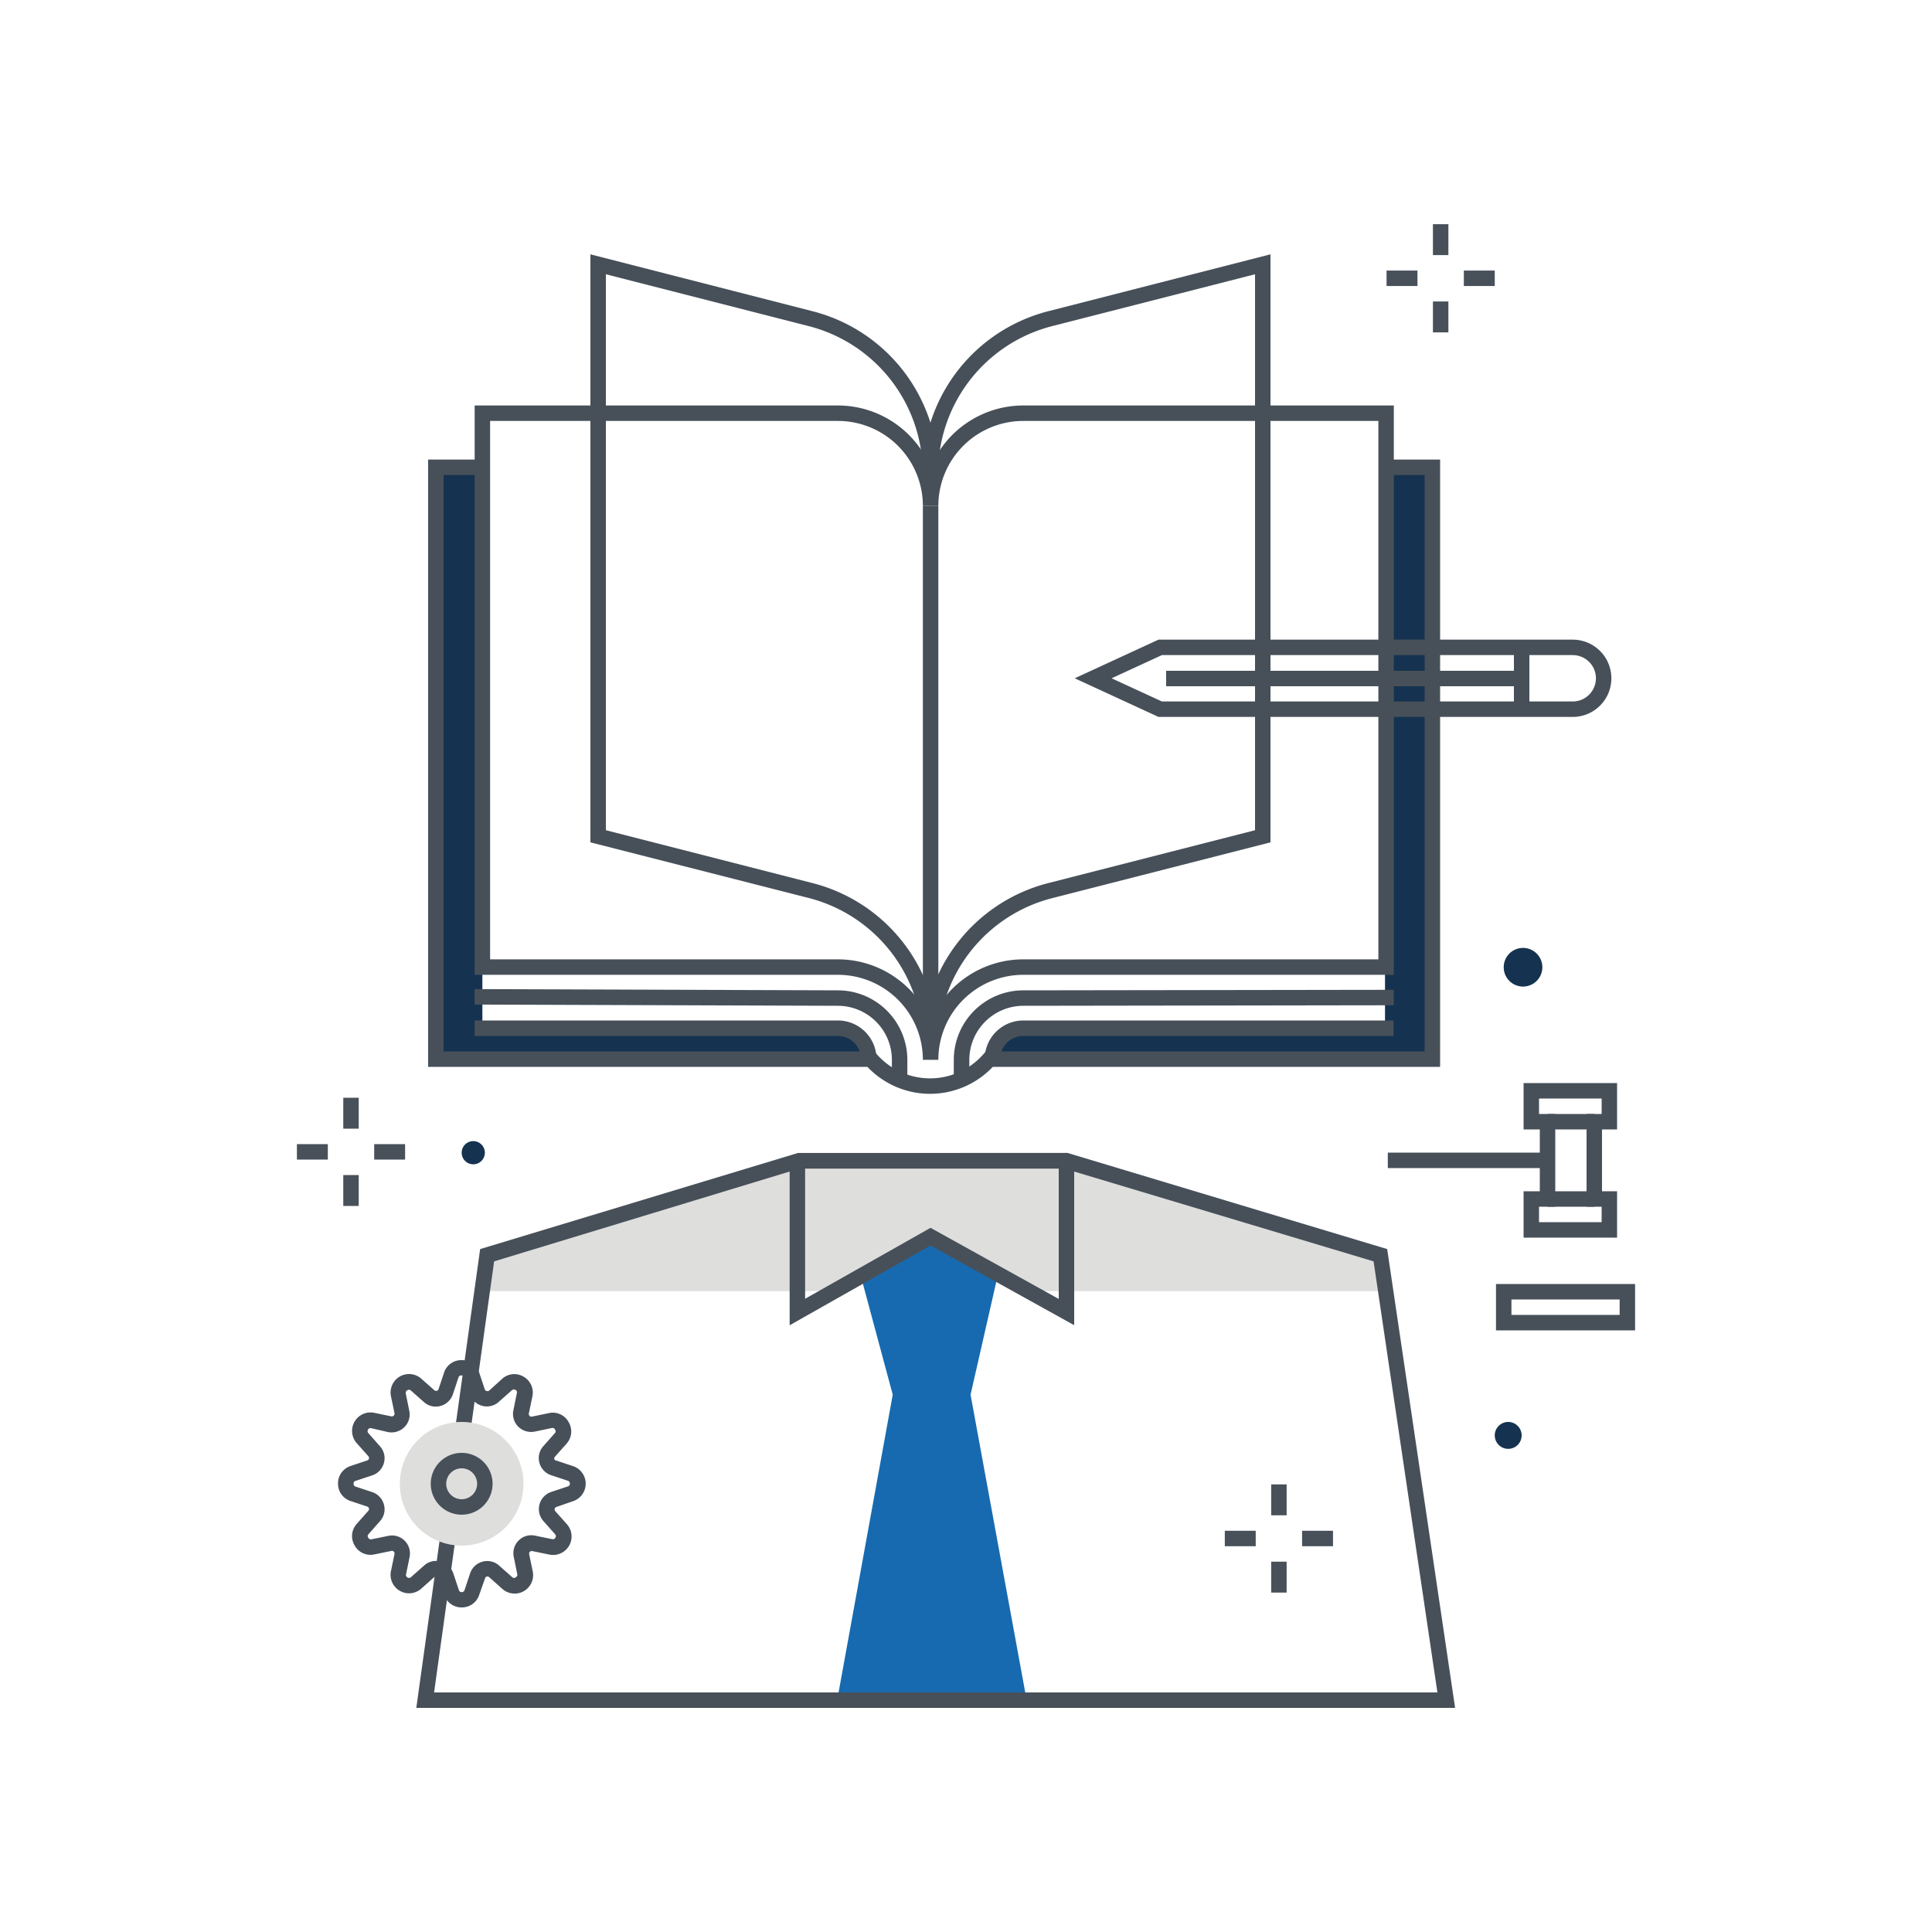 <?xml version="1.0" encoding="UTF-8"?> <svg xmlns="http://www.w3.org/2000/svg" viewBox="0 0 250 250"><defs><style>.cls-1{fill:#dededd;}.cls-2{fill:#475059;}.cls-3{fill:#176aaf;}.cls-4{fill:#153350;}.cls-5{fill:#48515a;}.cls-6{fill:none;}</style></defs><g id="text"><polygon class="cls-1" points="103.18 150.35 103.18 167.07 107.97 167.07 111.39 165.13 111.33 164.9 120.41 160.02 129.25 164.41 129.15 164.87 133.12 167.07 138 167.07 138 150.35 138 167.07 145.17 167.07 169.6 167.07 179.3 167.07 178.62 162.44 137.88 150.18 103.27 150.18 63.03 162.39 62.38 167.07 103.18 167.07 103.18 150.35"></polygon><path class="cls-2" d="M211.58,172.15h-18v-6h18Zm-16-2h14v-2h-14Z"></path><path class="cls-2" d="M209.25,160.15h-12.1v-6h2.1v-8h-2.1v-6h12.1v6H207.3v8h1.95Zm-10.1-2h8.1v-2H205.3v-12h1.95v-2h-8.1v2h2.1v12h-2.1Z"></path><rect class="cls-2" x="200.25" y="144.15" width="6.05" height="2"></rect><rect class="cls-2" x="200.25" y="154.15" width="6.05" height="2"></rect><rect class="cls-2" x="179.58" y="149.15" width="20" height="2"></rect><polygon class="cls-3" points="129.25 164.41 125.59 180.47 132.85 220 108.33 220 115.52 180.47 111.33 164.9 120.41 160.03 129.25 164.41"></polygon><path class="cls-2" d="M188.29,221H53.87l8.26-59.37,41.14-12.44H138l.14,0,41.36,12.44ZM56.17,219H186l-8.26-55.78-40-12H103.42l-39.48,12Z"></path><polygon class="cls-2" points="102.18 171.49 102.18 150.35 104.18 150.35 104.18 168.06 120.41 158.88 137 168.08 137 150.35 139 150.35 139 171.48 120.41 161.17 102.18 171.49"></polygon><path class="cls-4" d="M179.22,60.48v72.3H132.29a4.11,4.11,0,0,0-4.12,4.12h52.55v-.75h4.5V60.48Z"></path><path class="cls-4" d="M112.54,136.9a4.12,4.12,0,0,0-4.12-4.13h-46V60.48h-6v75.67h4.5v.75Z"></path><path class="cls-2" d="M117.41,140.15h-2v-3a7,7,0,0,0-7-7l-47-.16v-2l47,.16a9,9,0,0,1,9,9Z"></path><path class="cls-2" d="M113.42,137.05h-2a3,3,0,0,0-3-3h-47v-2h47a5,5,0,0,1,5,5"></path><path class="cls-2" d="M125.42,140.15h-2v-3a9,9,0,0,1,9-9l47.93-.07v2l-47.92.07a7,7,0,0,0-7,7Z"></path><path class="cls-2" d="M129.42,137.05h-2a5,5,0,0,1,5-5h47.91v2H132.42a3,3,0,0,0-3,3"></path><path class="cls-2" d="M120.35,141.54h0a11.18,11.18,0,0,1-8.11-3.49H55.4V59.47h7v2h-5v74.58h55.74l.29.34a9.2,9.2,0,0,0,6.92,3.15h0a9.17,9.17,0,0,0,6.92-3.15l.3-.34h56.78V61.47h-5v-2h7v78.58H128.47a11.2,11.2,0,0,1-8.12,3.49"></path><path class="cls-2" d="M121.42,137.14h-2a11,11,0,0,0-11-11h-47V52.47h47a13,13,0,0,1,12,8,13,13,0,0,1,12-8h47.94v73.67H132.42a11,11,0,0,0-11,11m-58-13h45a13,13,0,0,1,12,8,13,13,0,0,1,12-8h45.94V54.47H132.42a11,11,0,0,0-11,11h-2a11,11,0,0,0-11-11h-45Z"></path><rect class="cls-2" x="119.42" y="65.47" width="2" height="67.67"></rect><path class="cls-2" d="M121.4,135.2h-2a19.62,19.62,0,0,0-14.75-19L76.4,109V32.91l28.74,7.36A21.6,21.6,0,0,1,121.4,61.2h-2a19.62,19.62,0,0,0-14.75-19L78.4,35.49v71.94l26.74,6.84A21.6,21.6,0,0,1,121.4,135.2"></path><path class="cls-2" d="M121.4,135.2h-2a21.59,21.59,0,0,1,16.25-20.93l26.75-6.84V35.49L136.15,42.2a19.61,19.61,0,0,0-14.75,19h-2a21.59,21.59,0,0,1,16.25-20.93l28.75-7.36V109l-28.25,7.22a19.61,19.61,0,0,0-14.75,19"></path><path class="cls-2" d="M149.91,92.77l-10.84-5,10.84-5h53.6a5,5,0,0,1,0,10Zm-6.07-5,6.51,3h53.16a3,3,0,0,0,0-6H150.35Z"></path><rect class="cls-2" x="195.9" y="83.77" width="2" height="7.6"></rect><rect class="cls-2" x="150.9" y="86.8" width="46" height="2"></rect><path class="cls-1" d="M67.74,192a8,8,0,1,1-8-8,8,8,0,0,1,8,8"></path><path class="cls-2" d="M59.77,208a2.37,2.37,0,0,1-2.29-1.6l-.73-2.19a.32.32,0,0,0-.23-.22.33.33,0,0,0-.31.07l-1.73,1.54a2.39,2.39,0,0,1-3.9-2.26l.47-2.26a.31.31,0,0,0-.1-.3.29.29,0,0,0-.3-.09l-2.26.46A2.33,2.33,0,0,1,45.9,200a2.37,2.37,0,0,1,.23-2.78l1.54-1.73a.33.33,0,0,0,.07-.31.32.32,0,0,0-.22-.23l-2.19-.73A2.34,2.34,0,0,1,43.74,192a2.36,2.36,0,0,1,1.59-2.29l2.19-.73a.32.32,0,0,0,.22-.23.33.33,0,0,0-.07-.31l-1.54-1.73a2.39,2.39,0,0,1,2.26-3.9l2.26.47a.35.35,0,0,0,.4-.4l-.47-2.26a2.39,2.39,0,0,1,3.9-2.25l1.73,1.53a.33.33,0,0,0,.31.07.32.32,0,0,0,.23-.22l.73-2.19A2.34,2.34,0,0,1,59.7,176,2.36,2.36,0,0,1,62,177.59l.73,2.19A.32.32,0,0,0,63,180a.33.33,0,0,0,.31-.07L65,178.4a2.32,2.32,0,0,1,2.71-.28,2.36,2.36,0,0,1,1.19,2.53l-.47,2.26a.3.3,0,0,0,.1.3.31.31,0,0,0,.3.1l2.26-.47A2.33,2.33,0,0,1,73.57,184a2.37,2.37,0,0,1-.23,2.78l-1.54,1.73a.33.33,0,0,0-.07.31A.32.32,0,0,0,72,189l2.19.73a2.39,2.39,0,0,1,0,4.51L72,195a.32.32,0,0,0-.22.23.33.33,0,0,0,.07.31l1.54,1.73a2.39,2.39,0,0,1-2.26,3.9l-2.26-.46a.34.34,0,0,0-.4.39l.47,2.26A2.39,2.39,0,0,1,65,205.6l-1.73-1.54A.33.33,0,0,0,63,204a.32.32,0,0,0-.23.22L62,206.4a2.35,2.35,0,0,1-2.22,1.6m-3.34-6a2.13,2.13,0,0,1,.61.08,2.32,2.32,0,0,1,1.61,1.52l.73,2.19a.35.35,0,0,0,.32.23.37.37,0,0,0,.39-.23l.73-2.19a2.32,2.32,0,0,1,1.61-1.52,2.28,2.28,0,0,1,2.15.51l1.73,1.53a.33.33,0,0,0,.39,0c.19-.11.26-.25.23-.39l-.46-2.27a2.32,2.32,0,0,1,2.75-2.75l2.26.46a.36.36,0,0,0,.36-.16.39.39,0,0,0,0-.46l-1.53-1.72a2.34,2.34,0,0,1,1-3.77l2.19-.73a.34.34,0,0,0,.23-.32.38.38,0,0,0-.23-.39h0l-2.2-.73a2.33,2.33,0,0,1-1.51-1.61,2.29,2.29,0,0,1,.51-2.15l1.53-1.73a.35.35,0,0,0,0-.39.38.38,0,0,0-.4-.23l-2.26.47a2.37,2.37,0,0,1-2.12-.64,2.34,2.34,0,0,1-.63-2.12l.46-2.26a.34.34,0,0,0-.16-.36.39.39,0,0,0-.46,0l-1.73,1.53a2.29,2.29,0,0,1-2.15.51,2.33,2.33,0,0,1-1.61-1.51l-.73-2.2a.33.33,0,0,0-.32-.22.37.37,0,0,0-.39.22l-.73,2.2A2.33,2.33,0,0,1,57,181.93a2.28,2.28,0,0,1-2.15-.51l-1.73-1.53a.35.35,0,0,0-.39,0,.38.38,0,0,0-.23.4l.46,2.26a2.31,2.31,0,0,1-.63,2.12,2.37,2.37,0,0,1-2.12.64L48,184.8a.36.36,0,0,0-.36.16.39.39,0,0,0,0,.46l1.53,1.73a2.29,2.29,0,0,1,.51,2.15,2.33,2.33,0,0,1-1.51,1.61l-2.2.73a.34.34,0,0,0-.22.32c0,.22.09.35.22.39l2.2.73a2.33,2.33,0,0,1,1.51,1.61,2.28,2.28,0,0,1-.51,2.15l-1.53,1.73a.35.35,0,0,0,0,.39.39.39,0,0,0,.4.23l2.26-.46A2.32,2.32,0,0,1,53,201.48l-.46,2.26a.34.34,0,0,0,.16.36.37.37,0,0,0,.46,0l1.73-1.53a2.28,2.28,0,0,1,1.54-.59"></path><path class="cls-2" d="M59.74,196a4,4,0,1,1,4-4,4,4,0,0,1-4,4m0-6a2,2,0,1,0,2,2,2,2,0,0,0-2-2"></path><rect class="cls-5" x="185.42" y="29.01" width="2" height="4"></rect><rect class="cls-5" x="185.42" y="39.01" width="2" height="4"></rect><rect class="cls-5" x="189.42" y="35.01" width="4" height="2"></rect><rect class="cls-5" x="179.42" y="35.01" width="4" height="2"></rect><rect class="cls-5" x="44.42" y="142.05" width="2" height="4"></rect><rect class="cls-5" x="44.42" y="152.05" width="2" height="4"></rect><rect class="cls-5" x="48.42" y="148.05" width="4" height="2"></rect><rect class="cls-5" x="38.42" y="148.05" width="4" height="2"></rect><rect class="cls-5" x="164.49" y="192.08" width="2" height="4"></rect><rect class="cls-5" x="164.49" y="202.08" width="2" height="4"></rect><rect class="cls-5" x="168.49" y="198.08" width="4" height="2"></rect><rect class="cls-5" x="158.49" y="198.08" width="4" height="2"></rect><path class="cls-4" d="M196.9,185.74a1.74,1.74,0,1,1-1.74-1.74,1.74,1.74,0,0,1,1.74,1.74"></path><path class="cls-4" d="M62.74,149.16a1.5,1.5,0,1,1-1.5-1.5,1.5,1.5,0,0,1,1.5,1.5"></path><path class="cls-4" d="M199.58,125.16a2.5,2.5,0,1,1-2.5-2.5,2.5,2.5,0,0,1,2.5,2.5"></path><rect class="cls-6" width="250" height="250"></rect><rect class="cls-6" width="250" height="250"></rect></g></svg> 